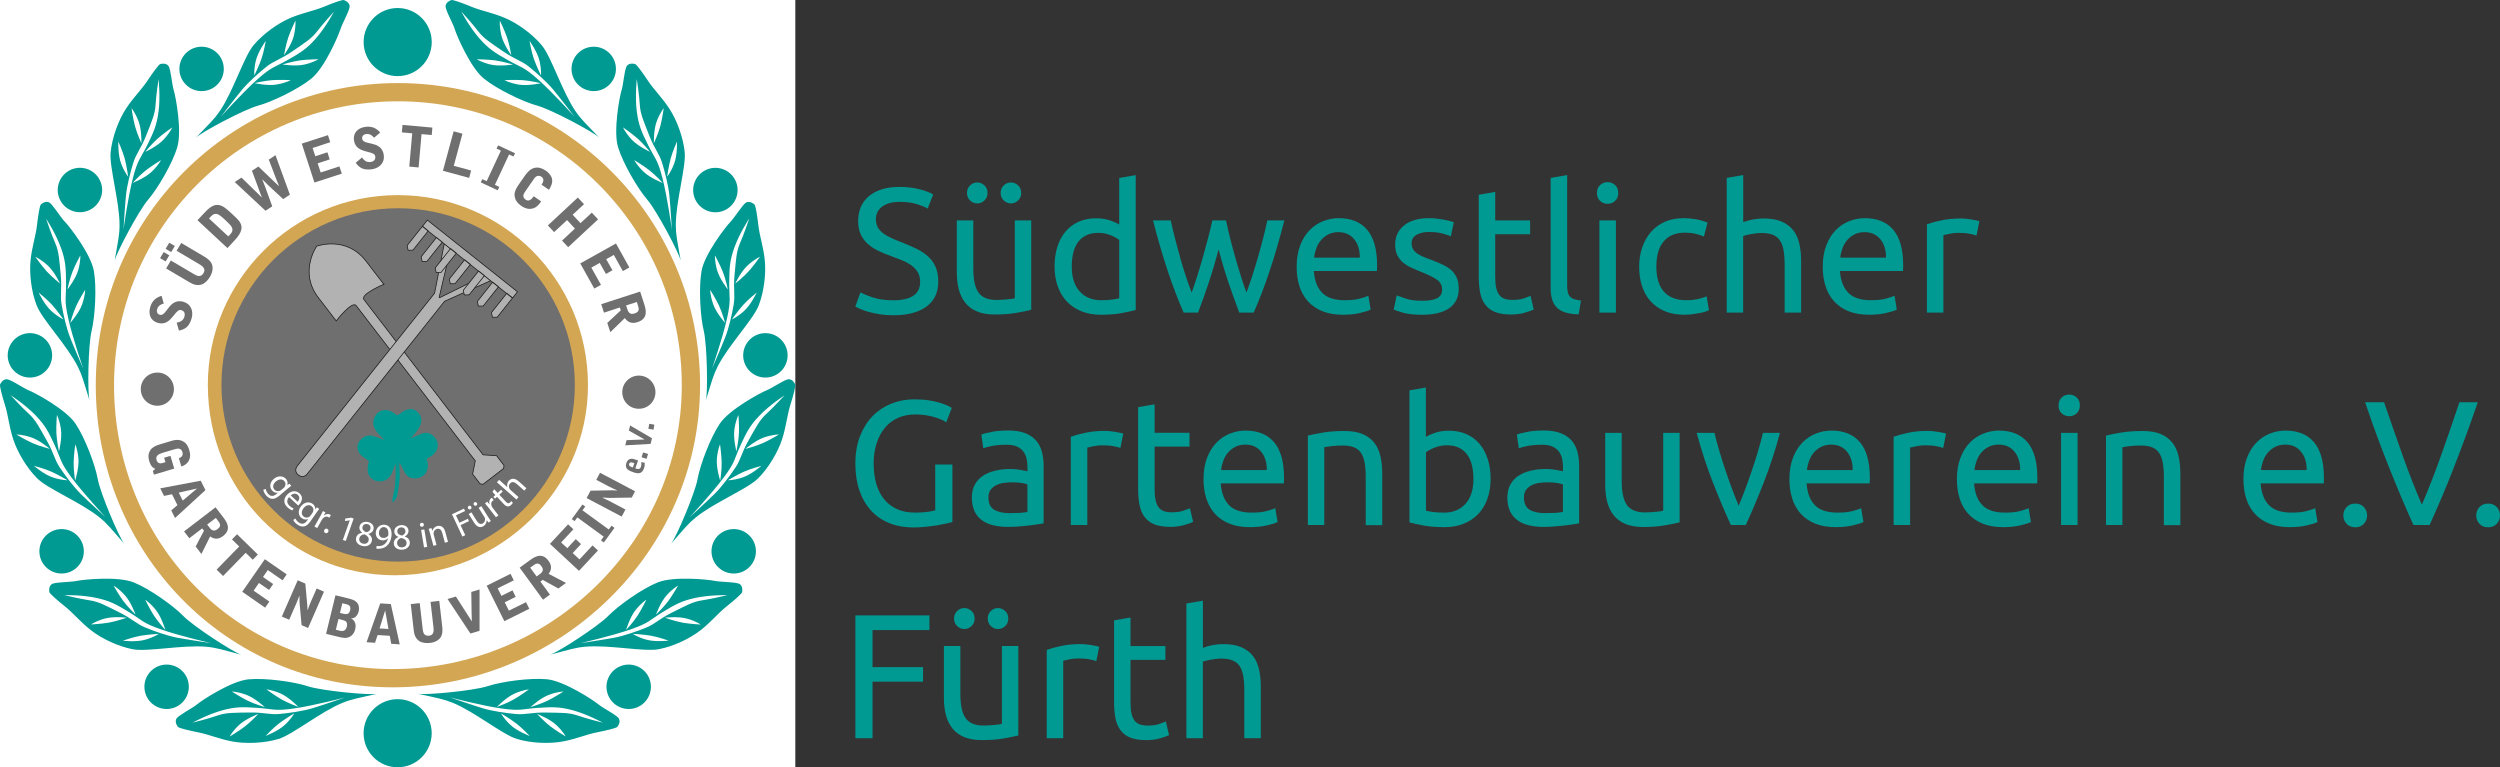 <?xml version="1.0" encoding="UTF-8"?><svg id="Ebene_2" xmlns="http://www.w3.org/2000/svg" xmlns:xlink="http://www.w3.org/1999/xlink" viewBox="0 0 586.59 180.04"><rect x="0" y="0" width="586.59" height="180.04" fill="#333333" stroke="none"/><defs><style>.cls-1{fill:#009a93;}.cls-2{fill:#fff;}.cls-3,.cls-4,.cls-5{fill:none;}.cls-6{fill:#b2b2b2;}.cls-7{fill:#706f6f;}.cls-4,.cls-5{stroke:#1d1d1b;stroke-width:.18px;}.cls-8{clip-path:url(#clippath-1);}.cls-5{stroke-linejoin:round;}.cls-9{fill:#d3a653;}.cls-10{clip-path:url(#clippath);}</style><clipPath id="clippath"><rect class="cls-3" width="586.59" height="180.04"/></clipPath><clipPath id="clippath-1"><rect class="cls-3" width="186.61" height="180.04"/></clipPath></defs><g id="Ebene_1-2"><g class="cls-10"><path class="cls-1" d="M455.53,51.7c-1.36.29-2.49.6-3.41.93v20.71h3.87v-18.17c.22-.06.69-.16,1.39-.31.71-.15,1.42-.23,2.14-.23,1.11,0,2.02.08,2.72.23.71.15,1.21.29,1.52.4l.67-3.37c-.17-.06-.42-.12-.77-.19-.35-.07-.73-.14-1.14-.21-.42-.07-.84-.12-1.27-.17-.43-.04-.81-.06-1.14-.06-1.69,0-3.22.15-4.57.44M431.79,60.45c.08-.75.26-1.48.52-2.2.26-.72.63-1.36,1.1-1.91.47-.55,1.05-1,1.73-1.35.68-.35,1.46-.52,2.35-.52,1.58,0,2.82.56,3.72,1.68s1.34,2.56,1.31,4.3h-10.73ZM428.32,67.09c.43,1.37,1.09,2.56,1.98,3.56.89,1,2.02,1.78,3.39,2.35,1.37.57,3,.85,4.89.85,1.5,0,2.83-.14,4.01-.42,1.18-.28,2-.54,2.47-.79l-.54-3.24c-.47.22-1.17.45-2.1.69-.93.24-2.07.35-3.43.35-2.41,0-4.19-.58-5.32-1.75-1.14-1.16-1.79-2.87-1.96-5.11h14.8c.03-.22.04-.46.04-.73v-.64c0-3.71-.78-6.48-2.33-8.3-1.55-1.82-3.78-2.72-6.69-2.72-1.25,0-2.47.24-3.66.71-1.19.47-2.25,1.18-3.16,2.12-.91.94-1.65,2.13-2.2,3.56-.55,1.43-.83,3.1-.83,5.01,0,1.64.21,3.14.64,4.51M409.01,73.34v-17.96c.14-.06.37-.12.69-.21.32-.08.68-.16,1.08-.23.4-.07.82-.13,1.27-.19.44-.06.87-.08,1.29-.08,1.02,0,1.89.13,2.58.39.69.26,1.25.69,1.66,1.27.42.58.71,1.35.89,2.29.18.94.27,2.08.27,3.41v11.31h3.87v-12.14c0-1.47-.14-2.81-.42-4.03-.28-1.22-.76-2.27-1.43-3.14-.68-.87-1.59-1.55-2.72-2.04-1.14-.49-2.56-.73-4.28-.73-.8,0-1.61.08-2.43.23-.82.15-1.59.37-2.31.64v-11.06l-3.87.67v31.6h3.87ZM396.93,73.74c.6-.07,1.16-.15,1.68-.25.53-.1,1-.21,1.41-.33.42-.12.73-.26.96-.39l-.54-3.24c-.47.22-1.12.43-1.95.62-.83.19-1.76.29-2.79.29-1.27,0-2.36-.19-3.24-.56-.89-.37-1.61-.91-2.18-1.6s-.98-1.53-1.25-2.5c-.26-.97-.39-2.04-.39-3.2,0-2.61.57-4.59,1.73-5.95,1.15-1.36,2.81-2.04,4.97-2.04.86,0,1.67.08,2.43.25.76.17,1.43.39,2.02.67l.87-3.28c-.89-.36-1.82-.62-2.79-.79-.97-.17-1.94-.25-2.91-.25-1.58,0-3.02.29-4.3.85s-2.38,1.36-3.26,2.37c-.89,1.01-1.57,2.21-2.06,3.6-.49,1.39-.73,2.91-.73,4.57s.22,3.18.67,4.55c.44,1.37,1.12,2.56,2.02,3.56.9,1,2.01,1.77,3.33,2.33,1.32.55,2.85.83,4.59.83.55,0,1.13-.04,1.73-.1M378.97,47.13c.48-.46.73-1.07.73-1.85s-.24-1.39-.73-1.85c-.49-.46-1.08-.69-1.77-.69s-1.28.23-1.77.69c-.49.46-.73,1.07-.73,1.85s.24,1.39.73,1.85c.48.46,1.07.69,1.77.69s1.28-.23,1.77-.69M379.15,51.72h-3.87v21.62h3.87v-21.62ZM370.96,70.52c-.61-.08-1.12-.19-1.54-.31-.42-.12-.75-.31-1-.56-.25-.25-.43-.58-.54-1-.11-.42-.17-.94-.17-1.58v-25.99l-3.87.67v25.94c0,2.05.5,3.56,1.5,4.53,1,.97,2.69,1.48,5.07,1.54l.54-3.24ZM350.84,45.03l-3.87.67v19.29c0,1.44.12,2.71.35,3.8.23,1.1.64,2.02,1.23,2.76.58.75,1.35,1.31,2.31,1.68.96.38,2.17.56,3.64.56,1.25,0,2.36-.15,3.33-.44.97-.29,1.65-.53,2.04-.73l-.75-3.2c-.28.11-.77.3-1.48.56-.71.26-1.64.39-2.81.39-.66,0-1.25-.08-1.75-.25-.5-.17-.91-.45-1.25-.85-.33-.4-.58-.96-.75-1.66-.17-.71-.25-1.6-.25-2.68v-9.98h8.19v-3.24h-8.19v-6.7ZM329.84,70.06c-.97-.33-1.68-.58-2.12-.75l-.71,3.33c.39.17,1.12.41,2.2.73,1.08.32,2.58.48,4.49.48,2.74,0,4.86-.51,6.34-1.54,1.48-1.03,2.23-2.54,2.23-4.53,0-1.03-.15-1.89-.46-2.6s-.74-1.31-1.31-1.81c-.57-.5-1.26-.93-2.06-1.31-.8-.37-1.72-.75-2.74-1.14-.78-.28-1.44-.54-2-.79-.55-.25-1.02-.52-1.39-.81-.37-.29-.65-.62-.83-.98-.18-.36-.27-.78-.27-1.25,0-.91.4-1.59,1.21-2.02.8-.43,1.75-.64,2.83-.64,1.25,0,2.31.12,3.2.35.89.24,1.54.46,1.96.69l.71-3.33c-.22-.08-.53-.18-.94-.29-.4-.11-.87-.21-1.39-.31-.53-.1-1.1-.18-1.7-.25-.61-.07-1.22-.1-1.83-.1-2.44,0-4.37.56-5.78,1.68-1.41,1.12-2.12,2.64-2.12,4.55,0,.97.17,1.79.5,2.45.33.67.77,1.23,1.33,1.71.55.47,1.21.88,1.98,1.23.76.35,1.56.69,2.39,1.02,1.72.69,2.95,1.32,3.7,1.87.75.55,1.12,1.3,1.12,2.25s-.38,1.58-1.14,2c-.76.42-1.93.62-3.51.62s-2.9-.17-3.87-.5M308.34,60.45c.08-.75.26-1.48.52-2.2.26-.72.63-1.36,1.1-1.91.47-.55,1.05-1,1.72-1.35.68-.35,1.46-.52,2.35-.52,1.58,0,2.82.56,3.72,1.68.9,1.12,1.34,2.56,1.31,4.3h-10.73ZM304.87,67.09c.43,1.37,1.09,2.56,1.98,3.56.89,1,2.02,1.78,3.39,2.35,1.37.57,3,.85,4.89.85,1.5,0,2.83-.14,4.01-.42,1.18-.28,2-.54,2.47-.79l-.54-3.24c-.47.22-1.17.45-2.1.69-.93.24-2.07.35-3.43.35-2.41,0-4.19-.58-5.32-1.75-1.14-1.16-1.79-2.87-1.95-5.11h14.8c.03-.22.04-.46.04-.73v-.64c0-3.71-.78-6.48-2.33-8.3-1.55-1.82-3.78-2.72-6.69-2.72-1.25,0-2.47.24-3.66.71-1.19.47-2.25,1.18-3.16,2.12-.92.94-1.65,2.13-2.2,3.56-.55,1.43-.83,3.1-.83,5.01,0,1.64.21,3.14.64,4.51M294.16,73.34c1.28-2.85,2.52-6.11,3.74-9.77,1.22-3.66,2.37-7.61,3.45-11.85h-3.99c-.28,1.3-.61,2.72-1,4.24-.39,1.52-.8,3.05-1.25,4.57-.44,1.52-.89,2.99-1.35,4.41-.46,1.41-.89,2.65-1.31,3.7-.47-1.3-.94-2.68-1.39-4.14-.46-1.46-.89-2.93-1.31-4.41-.42-1.48-.8-2.94-1.16-4.37-.36-1.43-.67-2.76-.92-4.01h-3.2c-.28,1.25-.6,2.58-.98,4.01-.37,1.43-.77,2.88-1.18,4.37-.42,1.48-.85,2.95-1.31,4.41-.46,1.46-.92,2.83-1.39,4.14-.42-1.05-.86-2.29-1.33-3.7-.47-1.41-.92-2.88-1.35-4.41-.43-1.53-.84-3.05-1.23-4.57-.39-1.52-.72-2.94-1-4.24h-4.16c1.08,4.24,2.23,8.19,3.45,11.85,1.22,3.66,2.47,6.92,3.74,9.77h3.37c.78-2,1.59-4.28,2.45-6.84.86-2.56,1.65-5.23,2.37-8,.72,2.77,1.52,5.44,2.39,8,.87,2.57,1.7,4.84,2.47,6.84h3.37ZM262.61,52.68c-.47-.31-1.18-.62-2.14-.96-.96-.33-2.06-.5-3.3-.5-1.55,0-2.93.28-4.14.83-1.21.56-2.22,1.33-3.06,2.33-.83,1-1.46,2.19-1.89,3.58-.43,1.39-.64,2.91-.64,4.57,0,1.75.26,3.32.77,4.72.51,1.4,1.24,2.59,2.18,3.56.94.97,2.08,1.72,3.41,2.25,1.33.53,2.83.79,4.49.79,1.8,0,3.4-.12,4.78-.37,1.39-.25,2.52-.5,3.41-.75v-31.64l-3.87.67v10.93ZM262.61,69.98c-.39.11-.94.22-1.64.31-.71.1-1.59.15-2.64.15-2.08,0-3.74-.69-4.99-2.06-1.25-1.37-1.87-3.32-1.87-5.84,0-1.11.11-2.15.33-3.12.22-.97.58-1.81,1.08-2.52.5-.71,1.14-1.26,1.93-1.66.79-.4,1.74-.6,2.85-.6s2.02.18,2.91.54c.89.36,1.57.74,2.04,1.12v13.68ZM238.88,47.04c.48-.46.73-1.05.73-1.77s-.24-1.31-.73-1.77c-.49-.46-1.05-.69-1.68-.69s-1.2.23-1.68.69c-.49.46-.73,1.05-.73,1.77s.24,1.31.73,1.77c.48.46,1.05.69,1.68.69s1.2-.23,1.68-.69M230.98,47.04c.48-.46.73-1.05.73-1.77s-.24-1.31-.73-1.77c-.49-.46-1.05-.69-1.68-.69s-1.2.23-1.68.69c-.49.46-.73,1.05-.73,1.77s.24,1.31.73,1.77c.48.46,1.05.69,1.68.69s1.2-.23,1.68-.69M241.98,51.72h-3.87v18.25c-.14.06-.37.1-.69.15-.32.04-.67.08-1.06.12-.39.04-.8.08-1.25.1-.44.03-.87.04-1.29.04-1.97,0-3.37-.57-4.2-1.7-.83-1.14-1.25-3.02-1.25-5.66v-11.31h-3.87v12.14c0,1.47.15,2.81.46,4.01.3,1.21.8,2.25,1.5,3.14.69.89,1.61,1.57,2.74,2.06,1.14.49,2.54.73,4.2.73,1.91,0,3.6-.12,5.05-.38,1.46-.25,2.63-.48,3.51-.71v-21ZM204.81,69.81c-1.3-.44-2.27-.84-2.91-1.21l-1.21,3.33c.3.17.73.37,1.27.6.54.24,1.18.46,1.93.67.75.21,1.6.39,2.56.54.96.15,2,.23,3.14.23,3.35,0,5.95-.68,7.8-2.04,1.84-1.36,2.76-3.3,2.76-5.82,0-1.36-.21-2.51-.62-3.47-.42-.96-1.01-1.78-1.77-2.47-.76-.69-1.66-1.29-2.7-1.79-1.04-.5-2.18-1-3.43-1.5-.89-.33-1.7-.67-2.43-1-.74-.33-1.38-.7-1.93-1.1-.55-.4-.98-.87-1.29-1.39-.3-.53-.46-1.18-.46-1.95,0-.69.15-1.3.44-1.81.29-.51.69-.94,1.18-1.27.5-.33,1.08-.58,1.75-.75.66-.17,1.39-.25,2.16-.25,1.52,0,2.86.17,4.01.52,1.15.35,2.02.7,2.6,1.06l1.29-3.29c-.66-.44-1.71-.85-3.14-1.23-1.43-.37-3.01-.56-4.76-.56-3.02,0-5.39.71-7.11,2.12-1.72,1.41-2.58,3.38-2.58,5.9,0,1.22.2,2.26.6,3.12.4.86.95,1.6,1.64,2.22.69.62,1.51,1.16,2.45,1.62.94.46,1.94.87,2.99,1.23.91.33,1.78.67,2.6,1,.82.33,1.54.73,2.18,1.18.64.46,1.14,1,1.52,1.62.37.62.56,1.38.56,2.27,0,2.88-2.11,4.32-6.32,4.32-1.89,0-3.48-.22-4.78-.67"/><path class="cls-1" d="M585.84,118.99c-.5-.56-1.18-.83-2.04-.83s-1.54.28-2.04.83c-.5.55-.75,1.2-.75,1.95s.25,1.4.75,1.95c.5.55,1.18.83,2.04.83s1.54-.28,2.04-.83c.5-.55.75-1.21.75-1.95s-.25-1.4-.75-1.95M577.07,94.38c-1.47,4.38-2.92,8.6-4.37,12.66-1.44,4.06-2.92,7.85-4.45,11.37-1.53-3.55-3.01-7.35-4.45-11.39-1.44-4.05-2.91-8.26-4.41-12.64h-4.45c1.03,3.05,2.02,5.87,2.99,8.46.97,2.59,1.92,5.05,2.85,7.38.93,2.33,1.84,4.55,2.74,6.67.9,2.12,1.82,4.22,2.77,6.3h3.78c.94-2.08,1.86-4.18,2.77-6.3.9-2.12,1.81-4.34,2.72-6.67.91-2.33,1.85-4.79,2.81-7.38.96-2.59,1.96-5.41,3.01-8.46h-4.32ZM554.66,118.99c-.5-.56-1.18-.83-2.04-.83s-1.54.28-2.04.83c-.5.55-.75,1.2-.75,1.95s.25,1.4.75,1.95c.5.55,1.18.83,2.04.83s1.54-.28,2.04-.83c.5-.55.75-1.21.75-1.95s-.25-1.4-.75-1.95M530.5,110.3c.08-.75.26-1.48.52-2.2.26-.72.63-1.36,1.1-1.91.47-.55,1.05-1,1.73-1.35.68-.35,1.46-.52,2.35-.52,1.58,0,2.82.56,3.72,1.68.9,1.12,1.34,2.56,1.31,4.3h-10.73ZM527.03,116.93c.43,1.37,1.09,2.56,1.98,3.56.89,1,2.02,1.78,3.39,2.35,1.37.57,3,.85,4.89.85,1.5,0,2.83-.14,4.01-.42,1.18-.28,2-.54,2.47-.79l-.54-3.24c-.47.22-1.17.45-2.1.69-.93.24-2.07.35-3.43.35-2.41,0-4.18-.58-5.32-1.75-1.14-1.16-1.79-2.87-1.95-5.11h14.8c.03-.22.04-.46.04-.73v-.64c0-3.71-.78-6.48-2.33-8.3-1.55-1.82-3.78-2.72-6.7-2.72-1.25,0-2.47.24-3.66.71-1.19.47-2.24,1.18-3.16,2.12-.91.94-1.65,2.13-2.2,3.56-.55,1.43-.83,3.1-.83,5.01,0,1.64.21,3.14.64,4.51M494.12,123.19h3.87v-18.25c.14-.03.37-.07.69-.12.32-.06.68-.1,1.08-.15.4-.04.82-.08,1.27-.1.44-.03.87-.04,1.29-.04,1.02,0,1.88.13,2.58.4.69.26,1.25.69,1.66,1.27.42.58.71,1.35.89,2.29.18.94.27,2.08.27,3.41v11.31h3.87v-12.14c0-1.47-.14-2.81-.42-4.03s-.76-2.27-1.43-3.14c-.68-.87-1.59-1.55-2.72-2.04-1.14-.49-2.56-.73-4.28-.73-1.91,0-3.6.12-5.07.37-1.47.25-2.65.49-3.53.71v21ZM487.28,96.97c.48-.46.73-1.07.73-1.85s-.24-1.39-.73-1.85c-.49-.46-1.08-.69-1.77-.69s-1.28.23-1.77.69c-.49.46-.73,1.08-.73,1.85s.24,1.39.73,1.85c.48.46,1.07.69,1.77.69s1.28-.23,1.77-.69M487.47,101.57h-3.87v21.62h3.87v-21.62ZM463.27,110.3c.08-.75.26-1.48.52-2.2.26-.72.63-1.36,1.1-1.91.47-.55,1.05-1,1.73-1.35.68-.35,1.46-.52,2.35-.52,1.58,0,2.82.56,3.72,1.68.9,1.12,1.34,2.56,1.31,4.3h-10.73ZM459.79,116.93c.43,1.37,1.09,2.56,1.98,3.56.89,1,2.02,1.78,3.39,2.35,1.37.57,3,.85,4.89.85,1.5,0,2.83-.14,4.01-.42,1.18-.28,2-.54,2.47-.79l-.54-3.24c-.47.22-1.17.45-2.1.69-.93.24-2.07.35-3.43.35-2.41,0-4.19-.58-5.32-1.75-1.14-1.16-1.79-2.87-1.95-5.11h14.8c.03-.22.04-.46.04-.73v-.64c0-3.71-.78-6.48-2.33-8.3-1.55-1.82-3.78-2.72-6.69-2.72-1.25,0-2.47.24-3.66.71-1.19.47-2.24,1.18-3.16,2.12-.92.94-1.65,2.13-2.2,3.56-.55,1.43-.83,3.1-.83,5.01,0,1.64.21,3.14.64,4.51M447.72,101.55c-1.36.29-2.49.6-3.41.93v20.71h3.87v-18.17c.22-.06.69-.16,1.39-.31.71-.15,1.42-.23,2.14-.23,1.11,0,2.02.08,2.72.23.71.15,1.21.28,1.52.39l.67-3.37c-.17-.06-.42-.12-.77-.19-.35-.07-.73-.14-1.14-.21-.42-.07-.84-.12-1.27-.17-.43-.04-.81-.06-1.14-.06-1.69,0-3.22.15-4.57.44M423.97,110.3c.08-.75.26-1.48.52-2.2.26-.72.63-1.36,1.1-1.91.47-.55,1.05-1,1.73-1.35.68-.35,1.46-.52,2.35-.52,1.58,0,2.82.56,3.72,1.68.9,1.12,1.34,2.56,1.31,4.3h-10.73ZM420.5,116.93c.43,1.37,1.09,2.56,1.97,3.56.89,1,2.02,1.78,3.39,2.35,1.37.57,3,.85,4.89.85,1.5,0,2.83-.14,4.01-.42,1.18-.28,2-.54,2.47-.79l-.54-3.24c-.47.22-1.17.45-2.1.69-.93.24-2.07.35-3.43.35-2.41,0-4.19-.58-5.32-1.75-1.14-1.16-1.79-2.87-1.95-5.11h14.8c.03-.22.04-.46.04-.73v-.64c0-3.71-.78-6.48-2.33-8.3-1.55-1.82-3.78-2.72-6.69-2.72-1.25,0-2.47.24-3.66.71-1.19.47-2.24,1.18-3.16,2.12-.92.94-1.65,2.13-2.2,3.56-.55,1.43-.83,3.1-.83,5.01,0,1.64.21,3.14.65,4.51M413.66,101.57c-.33,1.36-.73,2.81-1.18,4.35-.46,1.54-.94,3.06-1.46,4.57-.51,1.51-1.03,2.97-1.56,4.39-.53,1.41-1.03,2.68-1.5,3.78-.47-1.11-.97-2.37-1.5-3.78-.53-1.41-1.05-2.88-1.56-4.39-.51-1.51-1-3.04-1.45-4.57-.46-1.54-.85-2.99-1.18-4.35h-4.16c1.08,4.05,2.35,7.93,3.8,11.64,1.46,3.71,2.86,7.04,4.22,9.98h3.49c1.36-2.94,2.77-6.26,4.22-9.98,1.45-3.71,2.72-7.6,3.8-11.64h-3.99ZM394.12,101.57h-3.87v18.25c-.14.06-.37.1-.69.15-.32.04-.67.08-1.06.12-.39.04-.8.08-1.25.1-.44.03-.87.04-1.29.04-1.97,0-3.37-.57-4.2-1.7-.83-1.14-1.25-3.02-1.25-5.65v-11.31h-3.87v12.14c0,1.47.15,2.81.46,4.01.3,1.21.8,2.25,1.5,3.14.69.89,1.61,1.57,2.74,2.06,1.14.48,2.54.73,4.2.73,1.91,0,3.6-.12,5.05-.38,1.46-.25,2.63-.48,3.51-.71v-21ZM358.4,101.34c-1.16.21-2,.42-2.49.64l.46,3.2c.47-.19,1.18-.38,2.14-.56.96-.18,2.07-.27,3.35-.27,1,0,1.81.15,2.43.44.62.29,1.12.68,1.48,1.16.36.49.61,1.04.75,1.66.14.62.21,1.26.21,1.89v1.08c-.11-.03-.3-.07-.58-.12-.28-.06-.6-.12-.98-.19-.38-.07-.77-.12-1.18-.17-.42-.04-.82-.06-1.21-.06-1.22,0-2.39.12-3.49.37-1.11.25-2.08.64-2.91,1.16-.83.53-1.49,1.22-1.97,2.08-.49.86-.73,1.89-.73,3.08s.21,2.32.62,3.2c.42.89,1,1.6,1.75,2.14.75.54,1.64.94,2.66,1.18,1.02.25,2.15.38,3.37.38.86,0,1.72-.04,2.6-.1.87-.07,1.68-.15,2.43-.23.75-.08,1.42-.17,2.02-.27.6-.1,1.06-.17,1.39-.23v-13.51c0-1.22-.14-2.33-.42-3.35-.28-1.01-.74-1.88-1.39-2.62-.65-.73-1.51-1.3-2.58-1.71-1.07-.4-2.38-.6-3.93-.6-1.36,0-2.62.1-3.78.31M358.9,119.59c-.89-.54-1.33-1.5-1.33-2.89,0-.75.18-1.35.54-1.81.36-.46.81-.82,1.35-1.08.54-.26,1.14-.44,1.79-.52.65-.08,1.27-.12,1.85-.12.89,0,1.64.05,2.27.15.62.1,1.07.22,1.35.35v6.44c-.47.11-1.06.19-1.77.23-.71.04-1.52.06-2.43.06-1.53,0-2.73-.27-3.62-.81M334.58,106.14c.47-.39,1.15-.76,2.04-1.12s1.86-.54,2.91-.54c1.11,0,2.06.2,2.85.6.79.4,1.43.96,1.93,1.66.5.71.86,1.55,1.08,2.52.22.97.33,2.01.33,3.12,0,2.52-.62,4.47-1.87,5.84-1.25,1.37-2.91,2.06-4.99,2.06-1.05,0-1.93-.05-2.64-.15s-1.25-.2-1.64-.31v-13.68ZM334.58,90.92l-3.87.67v30.98c.89.25,2.02.5,3.41.75,1.38.25,2.98.37,4.78.37,1.66,0,3.16-.26,4.49-.79,1.33-.53,2.47-1.28,3.41-2.25.94-.97,1.67-2.15,2.18-3.56.51-1.4.77-2.97.77-4.72s-.21-3.19-.65-4.57c-.43-1.39-1.06-2.58-1.89-3.58-.83-1-1.85-1.77-3.06-2.33-1.21-.55-2.58-.83-4.14-.83-1.25,0-2.35.17-3.31.5-.96.33-1.67.65-2.14.96v-11.6ZM306.85,123.19h3.87v-18.25c.14-.03.37-.07.69-.12.32-.06.68-.1,1.08-.15.4-.04.82-.08,1.27-.1.44-.03.87-.04,1.29-.04,1.02,0,1.88.13,2.58.4.69.26,1.25.69,1.66,1.27.42.58.71,1.35.89,2.29.18.94.27,2.08.27,3.41v11.31h3.87v-12.14c0-1.47-.14-2.81-.42-4.03s-.76-2.27-1.43-3.14c-.68-.87-1.59-1.55-2.72-2.04-1.14-.49-2.56-.73-4.28-.73-1.91,0-3.6.12-5.07.37-1.47.25-2.65.49-3.53.71v21ZM286.51,110.3c.08-.75.26-1.48.52-2.2.26-.72.63-1.36,1.1-1.91.47-.55,1.05-1,1.73-1.35.68-.35,1.46-.52,2.35-.52,1.58,0,2.82.56,3.72,1.68.9,1.12,1.34,2.56,1.31,4.3h-10.73ZM283.04,116.93c.43,1.37,1.09,2.56,1.97,3.56.89,1,2.02,1.78,3.39,2.35,1.37.57,3,.85,4.89.85,1.5,0,2.83-.14,4.01-.42,1.18-.28,2-.54,2.47-.79l-.54-3.24c-.47.22-1.17.45-2.1.69-.93.24-2.07.35-3.43.35-2.41,0-4.19-.58-5.32-1.75-1.14-1.16-1.79-2.87-1.95-5.11h14.8c.03-.22.04-.46.04-.73v-.64c0-3.71-.78-6.48-2.33-8.3-1.55-1.82-3.78-2.72-6.7-2.72-1.25,0-2.47.24-3.66.71-1.19.47-2.24,1.18-3.16,2.12-.92.94-1.65,2.13-2.2,3.56-.55,1.43-.83,3.1-.83,5.01,0,1.64.21,3.14.64,4.51M270.92,94.87l-3.87.66v19.29c0,1.44.12,2.71.35,3.8.24,1.09.64,2.02,1.23,2.76.58.75,1.35,1.31,2.31,1.68.96.37,2.17.56,3.64.56,1.25,0,2.36-.15,3.33-.44.97-.29,1.65-.53,2.04-.73l-.75-3.2c-.28.11-.77.3-1.48.56-.71.26-1.64.4-2.81.4-.67,0-1.25-.08-1.75-.25-.5-.17-.92-.45-1.25-.85-.33-.4-.58-.96-.75-1.66-.17-.71-.25-1.6-.25-2.68v-9.98h8.19v-3.24h-8.19v-6.69ZM254.66,101.55c-1.36.29-2.49.6-3.41.93v20.71h3.87v-18.17c.22-.06.69-.16,1.39-.31.71-.15,1.42-.23,2.14-.23,1.11,0,2.02.08,2.72.23.71.15,1.21.28,1.52.39l.67-3.37c-.17-.06-.42-.12-.77-.19-.35-.07-.73-.14-1.14-.21-.42-.07-.84-.12-1.27-.17-.43-.04-.81-.06-1.14-.06-1.69,0-3.21.15-4.57.44M232.75,101.34c-1.16.21-1.99.42-2.49.64l.46,3.2c.47-.19,1.18-.38,2.14-.56.96-.18,2.07-.27,3.35-.27,1,0,1.81.15,2.43.44.62.29,1.12.68,1.48,1.16.36.49.61,1.04.75,1.66.14.62.21,1.26.21,1.89v1.08c-.11-.03-.3-.07-.58-.12-.28-.06-.6-.12-.98-.19-.37-.07-.77-.12-1.18-.17-.42-.04-.82-.06-1.21-.06-1.22,0-2.38.12-3.49.37-1.11.25-2.08.64-2.91,1.16-.83.53-1.49,1.22-1.97,2.08-.49.86-.73,1.89-.73,3.08s.21,2.32.62,3.2c.42.89,1,1.6,1.75,2.14.75.54,1.64.94,2.66,1.18,1.02.25,2.15.38,3.37.38.86,0,1.72-.04,2.6-.1.87-.07,1.68-.15,2.43-.23.75-.08,1.42-.17,2.02-.27s1.06-.17,1.39-.23v-13.51c0-1.22-.14-2.33-.42-3.35-.28-1.01-.74-1.88-1.39-2.62-.65-.73-1.51-1.3-2.58-1.71-1.07-.4-2.38-.6-3.93-.6-1.36,0-2.62.1-3.78.31M233.25,119.59c-.89-.54-1.33-1.5-1.33-2.89,0-.75.18-1.35.54-1.81s.81-.82,1.35-1.08c.54-.26,1.14-.44,1.79-.52.65-.08,1.27-.12,1.85-.12.89,0,1.64.05,2.27.15.62.1,1.07.22,1.35.35v6.44c-.47.11-1.06.19-1.77.23-.71.04-1.52.06-2.43.06-1.53,0-2.73-.27-3.62-.81M219.45,119.74c-.36.11-.95.23-1.77.35-.82.12-1.81.19-2.97.19-1.64,0-3.06-.28-4.26-.83-1.21-.55-2.22-1.34-3.03-2.35-.82-1.01-1.43-2.22-1.83-3.64-.4-1.41-.6-2.98-.6-4.7s.24-3.38.71-4.8c.47-1.43,1.13-2.64,1.97-3.64.85-1,1.87-1.76,3.08-2.29,1.21-.53,2.54-.79,4.01-.79,1.39,0,2.74.17,4.07.52,1.33.35,2.4.78,3.2,1.31l1.29-3.37c-.17-.11-.48-.28-.94-.5-.46-.22-1.05-.44-1.77-.67-.72-.22-1.59-.42-2.6-.58-1.01-.17-2.17-.25-3.47-.25-1.91,0-3.71.33-5.38,1-1.68.67-3.14,1.64-4.39,2.91-1.25,1.28-2.24,2.85-2.97,4.72-.73,1.87-1.1,4.01-1.1,6.42s.33,4.55.98,6.4c.65,1.86,1.57,3.42,2.76,4.7,1.19,1.28,2.62,2.25,4.28,2.91,1.66.67,3.51,1,5.53,1,1,0,1.98-.05,2.95-.15.97-.1,1.86-.22,2.68-.35.82-.14,1.54-.28,2.16-.42.62-.14,1.1-.26,1.43-.37v-13.47h-4.03v10.73Z"/><path class="cls-1" d="M282.23,173.2v-17.96c.14-.06.37-.12.69-.21.32-.08.68-.16,1.08-.23.4-.07.82-.13,1.27-.19.44-.06.87-.08,1.29-.08,1.02,0,1.88.13,2.58.4.69.26,1.25.69,1.66,1.27.42.58.71,1.34.89,2.29.18.94.27,2.08.27,3.41v11.31h3.87v-12.14c0-1.47-.14-2.81-.42-4.03-.28-1.22-.76-2.27-1.43-3.14-.68-.87-1.59-1.55-2.72-2.04-1.14-.49-2.56-.73-4.28-.73-.8,0-1.61.08-2.43.23-.82.15-1.59.37-2.31.64v-11.06l-3.87.66v31.6h3.87ZM265.27,144.89l-3.87.67v19.29c0,1.44.12,2.71.35,3.8.23,1.1.64,2.02,1.23,2.77.58.75,1.35,1.31,2.31,1.68.96.37,2.17.56,3.64.56,1.25,0,2.36-.14,3.33-.44.97-.29,1.65-.53,2.04-.73l-.75-3.2c-.28.11-.77.3-1.48.56-.71.26-1.64.4-2.81.4-.66,0-1.25-.08-1.75-.25-.5-.17-.91-.45-1.25-.85-.33-.4-.58-.96-.75-1.66-.17-.71-.25-1.6-.25-2.68v-9.98h8.19v-3.24h-8.19v-6.69ZM249.01,151.56c-1.36.29-2.5.6-3.41.93v20.71h3.87v-18.17c.22-.06.69-.16,1.39-.31s1.42-.23,2.14-.23c1.11,0,2.02.08,2.72.23.71.15,1.21.28,1.52.4l.67-3.37c-.17-.06-.42-.12-.77-.19-.35-.07-.73-.14-1.14-.21-.42-.07-.84-.12-1.27-.17-.43-.04-.81-.06-1.14-.06-1.69,0-3.22.15-4.57.44M235.85,146.9c.49-.46.73-1.05.73-1.77s-.24-1.31-.73-1.77c-.49-.46-1.05-.69-1.68-.69s-1.2.23-1.68.69c-.49.46-.73,1.05-.73,1.77s.24,1.31.73,1.77c.49.46,1.05.69,1.68.69s1.2-.23,1.68-.69M227.95,146.9c.49-.46.73-1.05.73-1.77s-.24-1.31-.73-1.77c-.49-.46-1.05-.69-1.68-.69s-1.2.23-1.68.69c-.49.46-.73,1.05-.73,1.77s.24,1.31.73,1.77c.49.46,1.05.69,1.68.69s1.2-.23,1.68-.69M238.95,151.58h-3.87v18.25c-.14.06-.37.1-.69.15-.32.04-.67.08-1.06.12-.39.04-.81.08-1.25.1-.44.03-.87.04-1.29.04-1.97,0-3.37-.57-4.2-1.71-.83-1.14-1.25-3.02-1.25-5.65v-11.31h-3.87v12.14c0,1.47.15,2.81.46,4.01.31,1.21.8,2.25,1.5,3.14.69.89,1.61,1.57,2.74,2.06,1.14.48,2.54.73,4.2.73,1.91,0,3.6-.12,5.05-.37,1.45-.25,2.63-.49,3.51-.71v-21ZM204.73,173.2v-13.26h11.85v-3.41h-11.85v-8.69h13.35v-3.45h-17.38v28.81h4.03Z"/></g><rect class="cls-2" width="186.61" height="180.04"/><g class="cls-8"><path class="cls-1" d="M172.61,134.55c2.87-.25,4.99-2.78,4.74-5.65-.25-2.87-2.78-4.99-5.65-4.74s-4.99,2.78-4.74,5.65c.25,2.87,2.78,4.99,5.65,4.74M151.61,150.08c-2.15-.62-3.12-1.36-3.12-1.36,0,0,2.48.13,4.25.44,1.77.31,4.14,1.15,4.14,1.15,0,0-3.13.39-5.28-.24M160.15,146.09c-1.77-.31-4.14-1.15-4.14-1.15,0,0,3.13-.39,5.28.24,2.15.62,3.12,1.36,3.12,1.36,0,0-2.48-.13-4.25-.44M157.76,143.68c-3.12,1.55-3.95,2.67-6.08,3.55-2.13.88-5.29,1.98-7.58,2.41-2.29.43-7.91,1.27-7.91,1.27,0,0,7.41-1.7,11.81-3.24,4.4-1.55,4.35-2.12,7.44-4.02,3.09-1.9,4.6-2.68,7.62-3.34,3.54-.77,7.62-.67,7.62-.67,0,0-3.76.91-5.94,1.22-2.18.31-3.84,1.27-6.96,2.82M159.09,137.42s-1.23,2.16-2.29,3.61c-1.07,1.45-2.88,3.19-2.88,3.19,0,0,1.05-2.97,2.56-4.62,1.52-1.64,2.61-2.19,2.61-2.19M151.66,140.72s-1.09,2.23-2.07,3.74c-.98,1.51-2.68,3.36-2.68,3.36,0,0,.86-3.03,2.28-4.76,1.41-1.73,2.47-2.34,2.47-2.34M154.56,152.33c3.43-.65,7.34-2.5,9.84-4.47,2.5-1.96,4.07-3.96,6.03-5.53,1.96-1.57,3.65-3.05,3.71-3.41.06-.35.17-1.35-.57-1.87-.74-.52-4.34-.44-5.88-.76-1.54-.33-9.63-1.13-13.34.35-3.71,1.49-9.29,5.46-11.64,7.88-2.35,2.41-11.71,8.49-13.62,9.1,4.54-1.21,5.93-1.68,8.26-1.88,5.54-.49,13.77,1.24,17.2.59M145.52,165.96c2.66,1.1,5.71-.16,6.81-2.82,1.1-2.66-.16-5.71-2.82-6.81s-5.71.16-6.81,2.82c-1.1,2.66.16,5.71,2.82,6.81M105.65,163.65s7.35,1.92,11.97,2.58c4.62.66,4.84.12,8.46-.13,3.62-.26,5.31-.25,8.3.55,3.49.95,7.06,2.92,7.06,2.92,0,0-3.75-.93-5.83-1.66-2.08-.74-3.99-.65-7.48-.72-3.48-.06-4.74.54-7.04.35-2.3-.2-5.61-.69-7.84-1.36-2.23-.67-7.61-2.52-7.61-2.52M117.58,167.4s2.14,1.26,3.57,2.36c1.43,1.09,3.14,2.93,3.14,2.93,0,0-2.95-1.1-4.57-2.64-1.62-1.54-2.14-2.64-2.14-2.64M126,167.51s2.95,1.1,4.57,2.64c1.62,1.54,2.14,2.64,2.14,2.64,0,0-2.14-1.26-3.57-2.36-1.43-1.09-3.14-2.93-3.14-2.93M132.2,162.26s-2.09,1.35-3.7,2.14c-1.62.79-4.03,1.51-4.03,1.51,0,0,2.3-2.15,4.41-2.91,2.1-.76,3.32-.74,3.32-.74M124.09,161.76s-2,1.48-3.56,2.36c-1.56.89-3.93,1.75-3.93,1.75,0,0,2.17-2.29,4.22-3.17,2.05-.88,3.27-.94,3.27-.94M98.11,162.79c4.59,1.02,6.04,1.25,8.2,2.14,5.14,2.13,11.64,7.46,14.99,8.46,3.34,1.01,7.67,1.17,10.79.58,3.13-.59,5.44-1.63,7.9-2.12,2.46-.49,4.65-1.02,4.87-1.31.22-.29.78-1.12.36-1.92-.42-.8-3.65-2.39-4.86-3.39-1.21-1-8.02-5.45-12-5.85-3.97-.39-10.76.56-13.96,1.62-3.2,1.06-14.31,2.13-16.28,1.78M85.31,172.04c0,4.42,3.58,7.99,7.99,7.99s7.99-3.58,7.99-7.99-3.58-7.99-7.99-7.99-7.99,3.58-7.99,7.99M45.17,169.57s3.57-1.98,7.06-2.92c2.98-.81,4.68-.81,8.3-.55,3.62.26,3.84.79,8.46.13,4.62-.66,11.97-2.58,11.97-2.58,0,0-5.38,1.85-7.61,2.52-2.23.67-5.54,1.16-7.83,1.36-2.3.2-3.55-.41-7.04-.35-3.48.06-5.4-.02-7.48.72s-5.83,1.66-5.83,1.66M53.9,172.8s.52-1.1,2.14-2.64c1.62-1.54,4.57-2.64,4.57-2.64,0,0-1.72,1.84-3.14,2.93-1.43,1.09-3.57,2.36-3.57,2.36M62.32,172.68s1.72-1.84,3.14-2.93c1.43-1.09,3.57-2.36,3.57-2.36,0,0-.52,1.1-2.14,2.64-1.62,1.54-4.57,2.64-4.57,2.64M70.01,165.87s-2.36-.86-3.93-1.75c-1.57-.89-3.56-2.36-3.56-2.36,0,0,1.21.05,3.27.94,2.06.89,4.22,3.17,4.22,3.17M62.13,165.91s-2.41-.71-4.03-1.51c-1.61-.79-3.7-2.14-3.7-2.14,0,0,1.21-.02,3.32.74,2.11.76,4.41,2.91,4.41,2.91M41.39,168.63c-.42.8.14,1.64.36,1.92.22.29,2.41.82,4.87,1.31,2.46.49,4.77,1.53,7.9,2.12,3.13.58,7.45.42,10.79-.58,3.34-1.01,9.85-6.34,14.99-8.46,2.16-.9,3.61-1.12,8.2-2.14-1.98.35-13.09-.72-16.28-1.78-3.2-1.06-9.99-2.01-13.96-1.62-3.97.39-10.78,4.84-12,5.85-1.21,1-4.44,2.59-4.86,3.39M34.28,163.14c1.1,2.66,4.15,3.92,6.81,2.82,2.66-1.1,3.92-4.15,2.82-6.81-1.1-2.66-4.15-3.92-6.81-2.82s-3.92,4.15-2.82,6.81M15.08,139.64s4.08-.11,7.61.67c3.02.66,4.53,1.44,7.62,3.34,3.09,1.9,3.04,2.48,7.44,4.02,4.4,1.55,11.81,3.24,11.81,3.24,0,0-5.62-.84-7.91-1.27-2.29-.43-5.45-1.52-7.58-2.41-2.13-.88-2.96-2-6.08-3.55-3.12-1.55-4.78-2.51-6.96-2.82-2.18-.31-5.94-1.22-5.94-1.22M21.34,146.53s.97-.73,3.12-1.36c2.15-.62,5.28-.24,5.28-.24,0,0-2.37.84-4.14,1.15-1.77.31-4.25.44-4.25.44M28.85,150.32s2.37-.84,4.14-1.15c1.77-.31,4.25-.44,4.25-.44,0,0-.97.73-3.12,1.36s-5.28.24-5.28.24M38.82,147.83s-1.7-1.85-2.68-3.36c-.98-1.51-2.07-3.74-2.07-3.74,0,0,1.05.61,2.46,2.34,1.41,1.73,2.28,4.76,2.28,4.76M31.82,144.22s-1.81-1.75-2.88-3.19c-1.07-1.45-2.29-3.61-2.29-3.61,0,0,1.09.54,2.6,2.19,1.52,1.64,2.56,4.62,2.56,4.62M11.59,138.93c.06.35,1.76,1.84,3.71,3.41,1.96,1.57,3.52,3.56,6.03,5.53,2.5,1.96,6.41,3.82,9.84,4.47,3.43.65,11.66-1.07,17.2-.59,2.33.2,3.72.67,8.26,1.88-1.91-.6-11.27-6.68-13.62-9.1-2.35-2.42-7.93-6.39-11.64-7.88-3.71-1.49-11.8-.68-13.34-.35-1.54.33-5.14.25-5.88.76-.74.52-.63,1.51-.57,1.87M9.26,128.9c-.25,2.87,1.87,5.4,4.74,5.65,2.87.25,5.4-1.87,5.65-4.74.25-2.87-1.87-5.4-4.74-5.65-2.87-.25-5.4,1.87-5.65,4.74M2.51,92.75s3.44,2.19,5.94,4.81c2.13,2.24,2.94,3.73,4.44,7.03,1.5,3.3,1.14,3.75,3.92,7.49,2.78,3.74,7.98,9.29,7.98,9.29,0,0-4.19-3.84-5.85-5.48-1.65-1.64-3.66-4.31-4.94-6.24-1.27-1.93-1.34-3.32-3.06-6.35-1.72-3.03-2.56-4.76-4.2-6.23-1.64-1.47-4.24-4.33-4.24-4.33M3.85,101.96s1.21-.06,3.34.62c2.13.68,4.51,2.75,4.51,2.75,0,0-2.43-.63-4.08-1.36-1.64-.73-3.77-2.01-3.77-2.01M7.96,109.3s2.43.63,4.08,1.36c1.64.73,3.77,2.01,3.77,2.01,0,0-1.21.06-3.34-.62-2.13-.68-4.51-2.75-4.51-2.75M17.62,112.81s-.37-2.49-.34-4.29c.03-1.8.38-4.26.38-4.26,0,0,.53,1.09.74,3.32.2,2.23-.78,5.22-.78,5.22M13.83,105.9s-.52-2.46-.6-4.26c-.08-1.8.12-4.27.12-4.27,0,0,.6,1.06.94,3.27.34,2.21-.45,5.26-.45,5.26M6.84,91.63c-1.46-.59-4.4-2.67-5.3-2.65s-1.37.9-1.52,1.23c-.15.33.43,2.51,1.17,4.9.75,2.39.93,4.93,1.91,7.95.98,3.03,3.18,6.75,5.66,9.21,2.48,2.46,10.27,5.63,14.59,9.13,1.82,1.47,2.71,2.64,5.8,6.18-1.25-1.57-5.61-11.85-6.21-15.16s-3-9.73-5.24-13.04-9.4-7.17-10.86-7.75M10.3,79.33c-2.24-1.81-5.52-1.47-7.33.77-1.81,2.24-1.47,5.52.77,7.33,2.24,1.81,5.52,1.47,7.33-.77,1.81-2.24,1.47-5.52-.77-7.33M14.3,58.12c1.04,2.91,1.18,4.6,1.2,8.23.03,3.63-.49,3.89.53,8.44,1.02,4.55,3.51,11.73,3.51,11.73,0,0-2.27-5.21-3.11-7.38-.85-2.17-1.6-5.43-1.98-7.7-.38-2.28.13-3.58-.21-7.04-.34-3.47-.4-5.38-1.3-7.4-.9-2.01-2.12-5.68-2.12-5.68,0,0,2.25,3.4,3.47,6.81M11.1,62.19c1.67,1.49,3,4.35,3,4.35,0,0-1.97-1.57-3.17-2.9-1.2-1.34-2.63-3.37-2.63-3.37,0,0,1.14.44,2.8,1.93M9.07,68.65s1.97,1.57,3.17,2.9c1.2,1.34,2.63,3.37,2.63,3.37,0,0-1.13-.44-2.8-1.93-1.67-1.49-3-4.35-3-4.35M19.3,71.33c-.72,2.12-2.83,4.46-2.83,4.46,0,0,.67-2.42,1.43-4.05.76-1.63,2.08-3.74,2.08-3.74,0,0,.04,1.21-.68,3.33M18.37,63.31c-.59,2.16-2.56,4.62-2.56,4.62,0,0,.52-2.46,1.18-4.13.66-1.67,1.85-3.86,1.85-3.86,0,0,.12,1.21-.47,3.37M15.24,52.05c-1.1-1.13-2.93-4.22-3.76-4.58-.83-.36-1.62.27-1.89.51-.27.24-.63,2.46-.92,4.95-.29,2.49-1.15,4.88-1.49,8.04-.34,3.16.16,7.46,1.43,10.71,1.27,3.25,7.09,9.32,9.61,14.28,1.06,2.09,1.4,3.51,2.78,8.01-.5-1.94-.31-13.1.5-16.38.8-3.27,1.22-10.11.52-14.04-.7-3.93-5.67-10.37-6.77-11.5M23.4,42.22c-1.31-2.57-4.45-3.59-7.01-2.28s-3.59,4.45-2.28,7.01c1.31,2.57,4.45,3.58,7.01,2.28,2.57-1.31,3.58-4.45,2.28-7.01M40.41,29.9s-.45,1.13-1.95,2.78c-1.5,1.65-4.38,2.96-4.38,2.96,0,0,1.58-1.95,2.93-3.14,1.35-1.19,3.4-2.6,3.4-2.6M37.19,26.21c-.4,3.07-1.04,4.63-2.66,7.88-1.62,3.24-2.2,3.24-3.36,7.76-1.16,4.52-2.2,12.05-2.2,12.05,0,0,.35-5.68.58-7.99.23-2.32,1.04-5.56,1.74-7.76.69-2.2,1.74-3.13,3.01-6.37,1.27-3.24,2.09-4.98,2.2-7.18.12-2.2.7-6.02.7-6.02,0,0,.46,4.05,0,7.65M33.18,33.62s-1.04-2.29-1.51-4.03c-.46-1.74-.81-4.2-.81-4.2,0,0,.81.9,1.62,2.99.81,2.08.7,5.24.7,5.24M30.07,41.44s-.81-.9-1.62-2.99c-.81-2.08-.69-5.24-.69-5.24,0,0,1.04,2.29,1.51,4.03.46,1.74.81,4.2.81,4.2M31.1,42.93s1.7-1.85,3.12-2.96c1.42-1.11,3.55-2.39,3.55-2.39,0,0-.51,1.1-2.12,2.66-1.6,1.56-4.55,2.68-4.55,2.68M41.59,34.55c1.16-3.82-.35-11.82-.81-13.32-.46-1.51-.7-5.1-1.27-5.79-.58-.69-1.56-.5-1.91-.41-.35.09-1.68,1.91-3.07,4-1.39,2.09-3.24,3.82-4.98,6.49-1.74,2.66-3.24,6.72-3.59,10.19-.35,3.47,2.09,11.53,2.09,17.09,0,2.34-.35,3.76-1.16,8.4.44-1.96,5.68-11.82,7.88-14.36,2.2-2.55,5.68-8.46,6.83-12.28M52.51,16.17c0-2.88-2.33-5.21-5.21-5.21s-5.21,2.33-5.21,5.21,2.33,5.21,5.21,5.21,5.21-2.33,5.21-5.21M78.37,2.71s-1.88,3.62-4.28,6.34c-2.04,2.32-3.46,3.26-6.61,5.04-3.16,1.78-3.64,1.46-7.12,4.56-3.49,3.1-8.56,8.76-8.56,8.76,0,0,3.46-4.51,4.95-6.3,1.49-1.79,3.97-4.03,5.78-5.46,1.81-1.44,3.19-1.62,6.06-3.6,2.87-1.98,4.51-2.96,5.84-4.72,1.33-1.76,3.94-4.6,3.94-4.6M68.99,8.23c-.5,2.18-2.35,4.73-2.35,4.73,0,0,.42-2.48,1-4.18.59-1.7,1.67-3.93,1.67-3.93,0,0,.17,1.2-.33,3.38M62.36,9.59s-.42,2.48-1,4.18c-.59,1.7-1.68,3.93-1.68,3.93,0,0-.17-1.2.33-3.38.5-2.18,2.35-4.73,2.35-4.73M59.7,19.51s2.45-.59,4.24-.71c1.79-.12,4.27,0,4.27,0,0,0-1.04.63-3.24,1.02-2.2.4-5.27-.32-5.27-.32M66.25,15.13s2.4-.73,4.19-.97c1.78-.23,4.27-.26,4.27-.26,0,0-1,.69-3.17,1.22-2.17.53-5.28,0-5.28,0M79.86,6.93c.46-1.51,2.27-4.61,2.18-5.51-.09-.9-1.02-1.29-1.36-1.4-.34-.12-2.46.64-4.78,1.6-2.32.95-4.83,1.36-7.76,2.59-2.93,1.24-6.45,3.76-8.68,6.44-2.23,2.69-4.72,10.72-7.83,15.33-1.31,1.94-2.39,2.93-5.66,6.32,1.46-1.38,11.31-6.62,14.56-7.5,3.25-.88,9.43-3.84,12.53-6.36,3.1-2.52,6.32-9.99,6.78-11.5M101.3,9.87c0-4.41-3.58-7.99-7.99-7.99s-7.99,3.58-7.99,7.99,3.58,7.99,7.99,7.99,7.99-3.58,7.99-7.99M134.81,27.4s-5.07-5.66-8.56-8.76c-3.49-3.1-3.97-2.77-7.13-4.56-3.16-1.78-4.57-2.72-6.61-5.04-2.39-2.72-4.28-6.34-4.28-6.34,0,0,2.62,2.85,3.94,4.6,1.33,1.76,2.97,2.75,5.84,4.72,2.87,1.98,4.25,2.16,6.06,3.6,1.81,1.44,4.29,3.67,5.78,5.46,1.49,1.79,4.95,6.3,4.95,6.3M126.93,17.7s-1.09-2.23-1.68-3.93c-.59-1.7-1-4.18-1-4.18,0,0,1.86,2.55,2.35,4.73s.33,3.38.33,3.38M119.97,12.96s-1.86-2.55-2.35-4.73c-.5-2.18-.33-3.38-.33-3.38,0,0,1.09,2.23,1.68,3.93.59,1.7,1,4.18,1,4.18M111.9,13.91s2.49.02,4.27.26c1.78.23,4.19.97,4.19.97,0,0-3.11.52-5.28,0-2.17-.53-3.17-1.22-3.17-1.22M118.39,18.81s2.48-.13,4.28,0,4.24.71,4.24.71c0,0-3.07.71-5.27.32-2.2-.4-3.24-1.02-3.24-1.02M134.96,25.97c-3.11-4.61-5.59-12.64-7.83-15.33-2.23-2.69-5.75-5.21-8.68-6.44-2.93-1.24-5.44-1.64-7.76-2.59-2.32-.95-4.44-1.71-4.78-1.6-.34.12-1.27.5-1.36,1.4-.09.9,1.72,4.01,2.18,5.51.46,1.51,3.68,8.98,6.78,11.5,3.1,2.52,9.28,5.48,12.53,6.36,3.25.88,13.1,6.12,14.56,7.5-3.26-3.39-4.35-4.37-5.66-6.32M144.52,16.17c0-2.88-2.33-5.21-5.21-5.21s-5.21,2.33-5.21,5.21,2.33,5.21,5.21,5.21,5.21-2.33,5.21-5.21M158.16,38.45c-.81,2.09-1.62,2.99-1.62,2.99,0,0,.35-2.46.81-4.2.46-1.74,1.5-4.03,1.5-4.03,0,0,.12,3.15-.69,5.24M155.74,25.4s-.35,2.46-.81,4.2c-.46,1.74-1.51,4.03-1.51,4.03,0,0-.11-3.15.7-5.24.81-2.09,1.62-2.99,1.62-2.99M152.32,31.77c1.27,3.24,2.32,4.17,3.01,6.37.69,2.2,1.51,5.44,1.74,7.76.23,2.32.58,7.99.58,7.99,0,0-1.04-7.53-2.2-12.05-1.16-4.52-1.74-4.52-3.36-7.76-1.62-3.24-2.27-4.81-2.67-7.88-.46-3.59,0-7.65,0-7.65,0,0,.58,3.82.7,6.02.12,2.2.93,3.94,2.2,7.18M149.59,32.49c1.35,1.19,2.93,3.14,2.93,3.14,0,0-2.87-1.3-4.38-2.96-1.5-1.65-1.95-2.78-1.95-2.78,0,0,2.05,1.41,3.39,2.6M148.84,37.58s2.13,1.28,3.55,2.39c1.42,1.1,3.12,2.96,3.12,2.96,0,0-2.95-1.12-4.55-2.68-1.6-1.56-2.12-2.66-2.12-2.66M158.57,52.79c0-5.56,2.43-13.61,2.09-17.09-.35-3.48-1.85-7.53-3.59-10.19-1.74-2.66-3.59-4.4-4.98-6.49-1.39-2.08-2.72-3.9-3.07-4-.35-.09-1.33-.29-1.91.41-.58.7-.81,4.29-1.28,5.79-.46,1.51-1.97,9.5-.81,13.32,1.16,3.82,4.63,9.73,6.83,12.28,2.2,2.55,7.44,12.4,7.88,14.36-.81-4.63-1.16-6.06-1.16-8.4M172.5,46.96c1.31-2.57.29-5.7-2.28-7.01-2.57-1.31-5.7-.29-7.01,2.28-1.31,2.57-.29,5.7,2.28,7.01,2.56,1.31,5.7.29,7.01-2.28M178.31,60.27s-1.43,2.03-2.63,3.37c-1.2,1.34-3.17,2.9-3.17,2.9,0,0,1.33-2.86,3-4.35,1.67-1.49,2.8-1.93,2.8-1.93M175.78,51.31s-1.22,3.67-2.12,5.68c-.9,2.01-.96,3.93-1.3,7.4-.34,3.47.17,4.77-.21,7.04-.38,2.28-1.13,5.53-1.98,7.7-.85,2.17-3.11,7.38-3.11,7.38,0,0,2.49-7.18,3.51-11.73,1.02-4.55.5-4.81.53-8.44.03-3.63.16-5.32,1.2-8.23,1.22-3.41,3.47-6.81,3.47-6.81M170.79,67.93s-1.97-2.47-2.56-4.62-.47-3.37-.47-3.37c0,0,1.18,2.18,1.85,3.86.66,1.67,1.18,4.13,1.18,4.13M166.63,67.99s1.32,2.11,2.08,3.74c.76,1.63,1.44,4.05,1.44,4.05,0,0-2.11-2.34-2.83-4.46-.72-2.12-.68-3.33-.68-3.33M171.74,74.93s1.43-2.03,2.63-3.37c1.2-1.34,3.17-2.9,3.17-2.9,0,0-1.33,2.86-3,4.35-1.67,1.49-2.8,1.93-2.8,1.93M178.01,71.69c1.27-3.25,1.77-7.55,1.43-10.71-.34-3.16-1.2-5.55-1.49-8.04-.29-2.49-.65-4.71-.92-4.95-.27-.24-1.06-.86-1.89-.51-.83.36-2.67,3.45-3.76,4.58-1.1,1.13-6.07,7.57-6.77,11.5-.7,3.93-.29,10.77.51,14.04.8,3.27,1,14.43.5,16.38,1.38-4.5,1.72-5.92,2.78-8.01,2.52-4.95,8.35-11.02,9.61-14.28M183.64,80.1c-1.81-2.24-5.09-2.58-7.33-.77-2.24,1.81-2.58,5.09-.77,7.33,1.81,2.24,5.09,2.58,7.33.77,2.24-1.81,2.58-5.1.77-7.33M184.09,92.75s-2.61,2.86-4.24,4.33c-1.64,1.47-2.48,3.2-4.2,6.23-1.72,3.03-1.78,4.42-3.06,6.35-1.27,1.92-3.28,4.6-4.94,6.24-1.65,1.64-5.85,5.48-5.85,5.48,0,0,5.2-5.55,7.98-9.29,2.78-3.74,2.42-4.19,3.92-7.49,1.5-3.3,2.31-4.79,4.45-7.03,2.5-2.62,5.94-4.81,5.94-4.81M173.38,101.65c-.08,1.8-.6,4.26-.6,4.26,0,0-.79-3.05-.45-5.26.34-2.21.94-3.27.94-3.27,0,0,.19,2.48.12,4.27M168.99,112.81s-.98-3-.78-5.22c.2-2.23.74-3.32.74-3.32,0,0,.34,2.46.38,4.26.03,1.8-.34,4.29-.34,4.29M170.8,112.68s2.13-1.28,3.77-2.01c1.64-.73,4.08-1.36,4.08-1.36,0,0-2.38,2.07-4.51,2.75-2.13.68-3.34.62-3.34.62M178.99,103.97c-1.64.73-4.08,1.36-4.08,1.36,0,0,2.38-2.07,4.51-2.75,2.13-.68,3.34-.62,3.34-.62,0,0-2.13,1.28-3.77,2.01M186.59,90.21c-.15-.33-.61-1.22-1.52-1.23-.9-.01-3.84,2.07-5.3,2.65-1.46.59-8.62,4.45-10.86,7.75-2.24,3.31-4.65,9.72-5.24,13.04-.6,3.31-4.96,13.59-6.21,15.16,3.09-3.55,3.98-4.71,5.8-6.18,4.32-3.5,12.11-6.67,14.59-9.13,2.48-2.46,4.68-6.18,5.66-9.21.98-3.03,1.16-5.56,1.91-7.95.75-2.39,1.32-4.57,1.17-4.9"/><path class="cls-9" d="M53.4,90.38c0-22.07,17.89-39.96,39.96-39.96s39.96,17.89,39.96,39.96-18.58,39.96-40.65,39.96-39.27-17.89-39.27-39.96M48.77,90.38c0,24.63,19.2,44.6,43.83,44.6s45.36-19.97,45.36-44.6-19.97-44.6-44.6-44.6-44.6,19.97-44.6,44.6M92.22,156.99c-36.78,0-65.46-29.82-65.46-66.6S56.58,23.77,93.37,23.77s66.6,29.82,66.6,66.61-30.97,66.6-67.75,66.6M92.15,161.27c39.15,0,72.11-31.74,72.11-70.89S132.52,19.49,93.37,19.49,22.47,51.23,22.47,90.38s30.52,70.89,69.67,70.89"/><path class="cls-7" d="M93.42,131.78c22.9,0,41.46-18.56,41.46-41.46s-18.56-41.46-41.46-41.46-41.46,18.56-41.46,41.46,18.56,41.46,41.46,41.46"/><path class="cls-2" d="M68.32,114c-.24.18-.51.39-.89.71l-1.84,1.56c-.73.62-1.29.85-1.83.77-.55-.06-1.02-.43-1.35-.83-.32-.38-.58-.88-.63-1.28l.56-.23c.05.32.21.75.54,1.14.5.59,1.17.76,1.97.08l.35-.3h-.01c-.44.06-.97-.08-1.38-.57-.66-.79-.47-1.91.41-2.66,1.07-.91,2.28-.72,2.89,0,.47.55.43,1.1.29,1.45h.01s.5-.36.5-.36l.43.5ZM66.57,114.47c.1-.08.18-.16.23-.25.25-.39.28-.9-.07-1.32-.46-.55-1.26-.55-2,.07-.62.53-.87,1.28-.35,1.9.3.35.79.49,1.27.3.12-.05.25-.13.35-.21l.57-.48Z"/><path class="cls-2" d="M67.84,116.62c-.68.76-.49,1.51.06,2.03.4.37.7.52.99.63l-.28.48c-.28-.09-.7-.3-1.19-.75-.94-.87-.92-2.01-.07-2.92.85-.92,2.07-1.14,2.95-.31.99.92.44,2.04-.08,2.6-.11.11-.2.19-.26.24l-2.14-1.99ZM69.82,117.73c.33-.35.69-1.03.07-1.61-.56-.52-1.28-.23-1.68.11l1.61,1.5Z"/><path class="cls-2" d="M74.9,119.41c-.18.24-.39.5-.68.92l-1.37,1.98c-.54.78-1.03,1.15-1.57,1.22-.55.08-1.09-.15-1.52-.45-.41-.28-.79-.7-.94-1.07l.48-.37c.13.3.39.67.82.96.63.44,1.33.43,1.93-.43l.26-.38h-.01c-.41.18-.95.17-1.48-.19-.85-.59-.95-1.73-.3-2.67.8-1.16,2.01-1.29,2.79-.74.59.41.7.95.65,1.33h.01s.39-.49.39-.49l.54.38ZM73.32,120.31c.07-.1.13-.2.16-.31.14-.44.04-.94-.41-1.26-.59-.41-1.36-.2-1.91.59-.46.67-.51,1.46.16,1.93.38.26.89.26,1.3-.04.11-.08.21-.19.28-.3l.43-.61Z"/><path class="cls-2" d="M75.18,121.06c.24-.43.44-.8.6-1.15l.58.32-.38.72.03.02c.44-.39,1-.48,1.45-.23.07.04.12.08.17.13l-.35.62c-.06-.05-.12-.1-.21-.15-.46-.26-.99-.09-1.36.35-.06.08-.14.18-.2.29l-1.08,1.93-.65-.36,1.4-2.49Z"/><path class="cls-2" d="M76.1,124.34c.14-.28.43-.39.7-.25.27.13.35.43.21.71-.14.28-.42.4-.7.25-.27-.13-.35-.43-.21-.71"/><polygon class="cls-2" points="82.06 122.1 82.05 122.09 80.96 122.26 81.01 121.67 82.38 121.46 82.98 121.67 81.13 126.93 80.44 126.69 82.06 122.1"/><path class="cls-2" d="M83.55,126.22c.15-.69.67-1.08,1.4-1.22v-.03c-.54-.42-.7-.94-.6-1.41.19-.86,1.05-1.29,2-1.08,1.06.23,1.44,1.01,1.29,1.69-.1.46-.43.91-1.18,1.08v.03c.61.42.93.99.79,1.65-.21.95-1.16,1.41-2.2,1.18-1.14-.25-1.68-1.08-1.5-1.87M86.49,126.82c.14-.66-.25-1.08-.94-1.45-.68.05-1.11.39-1.23.91-.15.55.17,1.12.86,1.28.66.14,1.18-.17,1.3-.73M85.06,123.65c-.12.55.23.93.82,1.23.5-.06.94-.31,1.04-.81.1-.44-.07-.94-.73-1.09-.61-.13-1.03.2-1.14.66"/><path class="cls-2" d="M88.36,128.11c.16.03.35.03.61.03.44-.02.87-.16,1.21-.43.4-.3.71-.76.87-1.41h-.03c-.34.35-.81.53-1.36.48-1-.09-1.57-.9-1.49-1.85.09-1.05.94-1.91,2.07-1.81,1.14.1,1.75,1.09,1.63,2.51-.11,1.22-.6,2.04-1.19,2.52-.47.38-1.08.58-1.68.6-.28.02-.52,0-.7-.02l.06-.62ZM88.92,124.94c-.06.69.31,1.22.96,1.27.5.05.92-.17,1.15-.48.05-.06.08-.15.09-.27.08-.95-.2-1.71-.99-1.78-.64-.06-1.14.47-1.21,1.25"/><path class="cls-2" d="M92.4,127.54c-.03-.7.38-1.22,1.05-1.53v-.03c-.64-.27-.92-.74-.94-1.22-.03-.88.69-1.51,1.67-1.55,1.08-.04,1.65.61,1.67,1.31.02.47-.19.99-.87,1.34v.03c.71.25,1.15.72,1.18,1.4.04.97-.77,1.65-1.83,1.69-1.17.04-1.9-.62-1.93-1.44M95.4,127.39c-.03-.68-.51-.99-1.27-1.17-.64.21-.98.65-.96,1.19,0,.57.44,1.05,1.15,1.02.68-.03,1.1-.46,1.08-1.04M93.22,124.68c.02.56.45.84,1.1.99.47-.18.83-.54.81-1.05-.02-.44-.3-.9-.98-.87-.63.02-.95.45-.93.93"/><path class="cls-2" d="M99.45,123.06c.05.25-.1.49-.4.53-.26.04-.48-.13-.52-.38-.04-.26.12-.5.39-.54.28-.05.49.13.53.39M99.49,128.44l-.68-4.1.75-.12.68,4.1-.74.12Z"/><path class="cls-2" d="M100.91,125.16c-.11-.41-.21-.75-.33-1.08l.65-.18.22.65h.02c.1-.44.46-.94,1.12-1.12.56-.15,1.51-.05,1.88,1.32l.65,2.39-.73.2-.63-2.31c-.18-.65-.56-1.12-1.25-.93-.48.13-.76.57-.78,1.01,0,.1,0,.23.04.35l.65,2.41-.73.2-.79-2.92Z"/><polygon class="cls-2" points="106.04 120.66 108.86 119.34 109.13 119.9 106.98 120.91 107.8 122.65 109.78 121.72 110.04 122.28 108.06 123.21 109.17 125.58 108.49 125.89 106.04 120.66"/><path class="cls-2" d="M109.83,119.32c-.13-.2-.07-.48.14-.6.2-.13.46-.06.59.15.12.2.09.46-.12.59-.22.14-.48.06-.6-.14M114.55,121.32c.23.36.43.68.63.94l-.57.35-.4-.55h-.01c0,.4-.13,1-.76,1.39-.55.34-1.41.45-2.18-.78l-1.29-2.06.64-.4,1.22,1.95c.42.67.9.99,1.49.63.43-.27.54-.75.48-1.11-.02-.12-.07-.25-.15-.36l-1.35-2.16.64-.4,1.6,2.56ZM111.18,118.47c-.13-.2-.07-.47.13-.6.2-.13.46-.06.59.15.12.2.09.46-.12.59-.22.14-.47.05-.6-.15"/><path class="cls-2" d="M114.62,119.12c-.3-.39-.56-.72-.82-1.01l.52-.4.52.63.03-.02c-.19-.56-.04-1.11.36-1.42.07-.05.12-.08.19-.11l.43.56c-.07.03-.14.07-.22.14-.42.32-.48.87-.21,1.38.05.09.11.2.19.3l1.35,1.76-.59.45-1.74-2.27Z"/><path class="cls-2" d="M115.96,114.79l.81.87.79-.74.39.42-.79.74,1.53,1.64c.35.38.66.49.96.2.14-.13.23-.25.28-.34l.41.39c-.07.14-.21.33-.42.53-.26.24-.54.35-.81.32-.31-.02-.62-.23-.95-.59l-1.54-1.66-.47.44-.39-.42.47-.44-.68-.73.41-.65Z"/><path class="cls-2" d="M116.61,113.15l.5-.56,1.94,1.72h.01c-.08-.25-.1-.51-.04-.77.05-.25.17-.51.35-.72.37-.42,1.22-.86,2.29.09l1.85,1.64-.5.57-1.78-1.58c-.5-.44-1.09-.63-1.56-.1-.33.36-.33.88-.11,1.26.05.1.13.18.24.28l1.87,1.66-.5.57-4.56-4.04Z"/><path class="cls-6" d="M90.07,66.72c-.22-.29-1.11-1.44-4.2-5.47-4.62-6.03-11.56-3.49-11.56-3.49,0,0-4.25,6.05.38,12.07,3.09,4.03,3.98,5.19,4.2,5.47,0,0,3.73-4.83,4.68-3.59.95,1.24,27.95,36.43,27.95,36.43l-.63,3.1,1.75,2.28.7.11,2.42-1.86,2.42-1.86.08-.71-1.75-2.28-3.16-.2s-27-35.19-27.95-36.43c-.95-1.24,4.68-3.59,4.68-3.59"/><path class="cls-4" d="M90.07,66.72c-.22-.29-1.11-1.44-4.2-5.47-4.62-6.03-11.56-3.49-11.56-3.49,0,0-4.25,6.05.38,12.07,3.09,4.03,3.98,5.19,4.2,5.47,0,0,3.73-4.83,4.68-3.59.95,1.24,27.95,36.43,27.95,36.43l-.63,3.1,1.75,2.28.7.11,2.42-1.86,2.42-1.86.08-.71-1.75-2.28-3.16-.2s-27-35.19-27.95-36.43c-.95-1.24,4.68-3.59,4.68-3.59Z"/><path class="cls-6" d="M72.05,111.25c10.75-13.52,21.51-27.04,32.26-40.56,3.62-1.62,7.23-3.24,10.85-4.85-.5-.39-.99-.79-1.49-1.18-3.5,1.73-7,3.45-10.5,5.18-.03.01-.07.01-.09,0-.03-.02-.04-.06-.03-.09.89-3.8,1.79-7.6,2.68-11.4-.5-.39-.99-.79-1.49-1.18-.76,3.88-1.51,7.75-2.27,11.63l-32.28,40.6s-.83,1.15.3,2.04c1.13.9,2.01-.11,2.06-.17"/><path class="cls-5" d="M72.05,111.25c10.75-13.52,21.51-27.04,32.26-40.56,3.62-1.62,7.23-3.24,10.85-4.85-.5-.39-.99-.79-1.49-1.18-3.5,1.73-7,3.45-10.5,5.18-.03.01-.07.01-.09,0-.03-.02-.04-.06-.03-.09.89-3.8,1.79-7.6,2.68-11.4-.5-.39-.99-.79-1.49-1.18-.76,3.88-1.51,7.75-2.27,11.63l-32.28,40.6s-.83,1.15.3,2.04c1.13.9,2.01-.11,2.06-.17Z"/><path class="cls-6" d="M121.42,68.46c-.39.5-.79.99-1.18,1.49-7.05-5.61-14.09-11.21-21.14-16.82.39-.5.79-.99,1.18-1.49,7.05,5.6,14.09,11.21,21.14,16.82M118.91,68.81c-1.2,1.51-2.4,3.02-3.6,4.53l.23,1.11c.38,0,.76-.02,1.13-.03,1.2-1.51,2.4-3.02,3.6-4.53l-1.37-1.09ZM116.98,67.27c-1.2,1.51-2.4,3.02-3.6,4.53-.38,0-.76.02-1.14.03-.08-.37-.15-.74-.23-1.11,1.2-1.51,2.4-3.02,3.6-4.53l1.36,1.08ZM99.13,53.08c-1.2,1.51-2.4,3.02-3.6,4.53.08.37.15.74.23,1.11.38,0,.76-.02,1.13-.03,1.2-1.51,2.4-3.02,3.6-4.53l-1.36-1.08ZM103.79,56.79c-1.2,1.51-2.4,3.02-3.6,4.53-.38,0-.76.02-1.14.03-.08-.37-.15-.74-.23-1.11,1.2-1.51,2.4-3.02,3.6-4.53.46.36.91.72,1.36,1.09M105.72,58.32c-1.2,1.51-2.4,3.02-3.6,4.53l.23,1.11c.38,0,.76-.02,1.13-.03,1.2-1.51,2.4-3.02,3.6-4.53l-1.36-1.09ZM113.68,64.65c-1.2,1.51-2.4,3.02-3.6,4.53-.38,0-.76.02-1.14.03-.08-.37-.15-.74-.23-1.11,1.2-1.51,2.4-3.02,3.6-4.53.46.36.91.72,1.36,1.08M109.02,60.95c-1.2,1.51-2.4,3.02-3.6,4.53.08.37.15.74.23,1.11.38,0,.76-.02,1.13-.03,1.2-1.51,2.4-3.02,3.6-4.53l-1.36-1.09Z"/><path class="cls-5" d="M121.42,68.46c-.39.5-.79.99-1.18,1.49-7.05-5.61-14.09-11.21-21.14-16.82.39-.5.79-.99,1.18-1.49,7.05,5.6,14.09,11.21,21.14,16.82ZM118.91,68.81c-1.2,1.51-2.4,3.02-3.6,4.53l.23,1.11c.38,0,.76-.02,1.13-.03,1.2-1.51,2.4-3.02,3.6-4.53l-1.37-1.09ZM116.98,67.27c-1.2,1.51-2.4,3.02-3.6,4.53-.38,0-.76.02-1.14.03-.08-.37-.15-.74-.23-1.11,1.2-1.51,2.4-3.02,3.6-4.53l1.36,1.08ZM99.13,53.08c-1.2,1.51-2.4,3.02-3.6,4.53.08.37.15.74.23,1.11.38,0,.76-.02,1.13-.03,1.2-1.51,2.4-3.02,3.6-4.53l-1.36-1.08ZM103.79,56.79c-1.2,1.51-2.4,3.02-3.6,4.53-.38,0-.76.02-1.14.03-.08-.37-.15-.74-.23-1.11,1.2-1.51,2.4-3.02,3.6-4.53.46.36.91.72,1.36,1.09ZM105.72,58.32c-1.2,1.51-2.4,3.02-3.6,4.53l.23,1.11c.38,0,.76-.02,1.13-.03,1.2-1.51,2.4-3.02,3.6-4.53l-1.36-1.09ZM113.68,64.65c-1.2,1.51-2.4,3.02-3.6,4.53-.38,0-.76.02-1.14.03-.08-.37-.15-.74-.23-1.11,1.2-1.51,2.4-3.02,3.6-4.53.46.36.91.72,1.36,1.08ZM109.02,60.95c-1.2,1.51-2.4,3.02-3.6,4.53.08.37.15.74.23,1.11.38,0,.76-.02,1.13-.03,1.2-1.51,2.4-3.02,3.6-4.53l-1.36-1.09Z"/><path class="cls-1" d="M86.57,108.15c-.55-.38-1.13-.71-1.64-1.14-1.21-1.01-1.4-2.62-.43-3.71.82-.92,1.85-1.34,3.08-1,.69.19,1.36.49,2.03.73.17.06.33.12.53.12-.44-.43-.91-.83-1.3-1.29-.37-.43-.73-.9-.98-1.41-.56-1.15-.25-2.59.68-3.51.81-.79,2.04-.96,3.23-.4.36.17.72.39,1.02.65.32.29.53.3.87.01.45-.37.96-.71,1.49-.94,1.06-.46,2.12-.38,2.93.51.78.85.98,1.86.55,2.96-.42,1.06-1.16,1.89-1.92,2.72-.08.08-.15.17-.22.25.02.03.04.06.06.09.44-.2.88-.42,1.33-.61.42-.18.84-.38,1.28-.5,1.22-.35,2.21.06,3.05,1.23.65.9.67,2.11.03,3.07-.44.67-1.05,1.13-1.77,1.46-.25.11-.35.23-.26.54.22.77.27,1.56,0,2.33-.42,1.2-1.31,1.79-2.54,1.93-1.23.14-2.15-.35-2.74-1.43-.34-.63-.66-1.28-.99-1.92-.06-.11-.12-.21-.26-.29.01.28.02.57.03.85.13,2.85.18,2.06-.2,4.89-.08.57-.18,1.14-.26,1.72-.08.57-.38,1.03-.73,1.46-.09.11-.24.16-.36.24-.04-.02-.07-.04-.11-.05.02-.26,0-.53.06-.79.21-1.16.57-2.32.62-3.48.12-2.65.09-1.66.11-4.31,0-.05-.01-.1-.04-.28-.09.2-.14.31-.18.41-.27.67-.48,1.36-.81,2.01-.48.96-1.26,1.56-2.37,1.67-1.84.19-3.25-1.09-3.19-2.93.02-.62.19-1.24.29-1.84"/><path class="cls-7" d="M33.03,91.36c-.03-2.15,1.67-3.91,3.84-3.94,2.15-.05,3.91,1.67,3.94,3.84.03,2.15-1.69,3.91-3.84,3.94-2.15.03-3.91-1.69-3.94-3.84"/><path class="cls-7" d="M40.01,103.51c.79-.23,1.92-.57,3.04.1.82.5,1.15,1.27,1.4,2.13.5,1.69-.17,3.2-1.9,3.71l-.58-1.94c.78-.27,1.02-.78.83-1.45-.3-1.02-1.2-.83-1.72-.68l-2.81.83c-1.17.35-1.82.78-1.53,1.74.3,1.02,1.14.77,1.47.67l.61-.18-.31-1.04,1.48-.44.89,2.99-4.76,1.42-.26-.87.54-.44-.02-.08c-.38-.17-.96-.43-1.37-1.8-.27-.9-.26-1.8.3-2.6.47-.67,1.18-1.01,2.28-1.34l2.42-.72Z"/><path class="cls-7" d="M48.2,115l-7.13,6.54-.89-1.78,1.45-1.24-1.27-2.55-1.87.39-.89-1.78,9.5-1.79,1.1,2.21ZM46.18,114.67l-.02-.04-4.22.96.93,1.87,3.31-2.79Z"/><path class="cls-7" d="M44.42,126.29l-1.23-1.6,7.38-5.66,1.83,2.38c.92,1.2,1.92,2.84-.06,4.36-.93.72-1.93.89-3.04.1l-2.04,4.12-1.35-1.76,1.95-3.71-.42-.54-3.02,2.31ZM48.61,123.08c.7.92.81,1.06,1.07,1.23.57.37,1.01.1,1.41-.2.51-.39.64-.75.51-1.16-.1-.32-.26-.52-.95-1.43l-2.04,1.56Z"/><polygon class="cls-7" points="60.5 130.11 59.31 131.33 57.65 129.71 52.34 135.15 50.82 133.66 56.13 128.22 54.43 126.57 55.62 125.35 60.5 130.11"/><polygon class="cls-7" points="62.14 131.21 67.27 134.77 66.3 136.16 62.83 133.76 61.71 135.38 64.09 137.04 63.13 138.43 60.76 136.79 59.51 138.59 63.2 141.15 62.21 142.58 56.84 138.85 62.14 131.21"/><path class="cls-7" d="M69.85,136.15l1.79.78.45,4.94c.02.22.03.5.04.71,0,.09-.02.45,0,.52l.06.02.33-.88c.22-.6.25-.67.39-.99l1.39-3.17,1.72.75-3.73,8.52-1.53-.67-.46-5.12c-.04-.42-.04-.46-.02-1.68l-.06-.03c-.1.25-.52,1.35-.62,1.57l-1.75,3.99-1.72-.75,3.73-8.52Z"/><path class="cls-7" d="M78.73,139.68l2.98.73c.78.19,1.52.42,1.95.87.57.57.69,1.41.5,2.16-.27,1.1-.98,1.67-1.72,1.65l-.02.06c.58.23,1.26,1.09.94,2.42-.16.66-.43,1.32-1.18,1.77-.82.51-1.6.37-2.75.09l-2.92-.71,2.2-9.03ZM78.8,147.76l.98.24c.79.19,1.37-.06,1.6-.98.11-.43.12-.96-.3-1.27-.26-.18-.96-.35-1.66-.52l-.62,2.54ZM79.76,143.83c1.59.39,2.12.46,2.4-.68.27-1.1-.53-1.29-.94-1.39l-.9-.22-.56,2.29Z"/><path class="cls-7" d="M91.7,141.74l2.09,9.45-1.99-.13-.35-1.88-2.85-.18-.6,1.82-1.99-.13,3.21-9.12,2.47.16ZM90.39,143.32h-.05s-1.28,4.13-1.28,4.13l2.09.13-.76-4.26Z"/><path class="cls-7" d="M96.38,141.75l2.1-.24.7,6.09c.06.55.19,1.7,1.44,1.56.39-.05,1.3-.15,1.1-1.84l-.7-6.1,2.05-.23.7,6.12c.06.55.2,1.89-.65,2.77-.58.59-1.35.87-2.2.97-.97.11-1.99-.01-2.62-.48-.99-.74-1.15-1.79-1.24-2.62l-.68-5.98Z"/><path class="cls-7" d="M110.38,148.65l-5.37-8.1,1.96-.58,2.81,4.38c.42.67.72,1.13.88,1.39l.05-.02c-.03-.57-.04-1.15-.05-1.73l-.08-5.1,1.94-.58v9.7s-2.13.63-2.13.63Z"/><polygon class="cls-7" points="114.2 137.42 119.79 134.64 120.55 136.17 116.77 138.04 117.65 139.81 120.25 138.52 121 140.04 118.43 141.32 119.4 143.28 123.42 141.29 124.19 142.84 118.34 145.75 114.2 137.42"/><path class="cls-7" d="M129.04,139.52l-1.63,1.19-5.48-7.51,2.43-1.77c1.22-.89,2.88-1.85,4.35.17.69.95.85,1.96.02,3.04l4.07,2.14-1.79,1.31-3.66-2.03-.55.4,2.24,3.07ZM125.92,135.26c.93-.68,1.07-.78,1.25-1.04.39-.56.13-1-.17-1.41-.38-.52-.73-.66-1.15-.54-.32.09-.53.24-1.45.92l1.52,2.08Z"/><polygon class="cls-7" points="129.04 127.61 133.29 123.03 134.54 124.19 131.66 127.28 133.11 128.62 135.09 126.5 136.33 127.66 134.37 129.76 135.97 131.26 139.03 127.97 140.3 129.16 135.85 133.94 129.04 127.61"/><polygon class="cls-7" points="141.68 127.28 141.01 126.8 141.65 125.92 135.46 121.4 134.82 122.28 134.16 121.8 136.66 118.37 137.32 118.85 136.67 119.74 142.84 124.24 143.49 123.35 144.18 123.85 141.68 127.28"/><path class="cls-7" d="M137.65,116.86l.91-1.73,4.96-.09c.21,0,.5,0,.71.02.09,0,.45.05.52.05l.03-.06-.85-.39c-.58-.26-.64-.3-.96-.46l-3.06-1.61.87-1.66,8.23,4.34-.78,1.48-5.14.08c-.42,0-.46,0-1.68-.1l-.03.06c.24.11,1.31.62,1.52.73l3.85,2.03-.88,1.66-8.22-4.34Z"/><path class="cls-7" d="M149.07,109.89c.39.15,1.06.38,1.31-.34.11-.32.14-.59.08-1.13l.82.16c0,.44,0,.81-.18,1.32-.17.48-.55,1.22-1.52,1.14-.31-.03-.78-.17-.81-.18-.68-.24-1.32-.46-1.66-.88-.39-.48-.24-1.07-.13-1.38.22-.63.59-.84.94-.93.43-.11.79.02,1.8.37l-.65,1.84ZM148.84,108.69c-.59-.21-1.04-.36-1.22.16-.17.48.38.67.87.83l.35-.99Z"/><rect class="cls-7" x="150.7" y="106.29" width="1.19" height="1.22" transform="translate(5.65 221.38) rotate(-73.41)"/><path class="cls-7" d="M152.66,104.15l-5.95.34.3-1.21,3.19-.13c.48-.02.82-.03,1.01-.03v-.03c-.3-.16-.61-.34-.92-.51l-2.73-1.54.29-1.21,5.13,3-.32,1.32Z"/><rect class="cls-7" x="152.23" y="99.5" width="1.19" height="1.22" transform="translate(28.99 234.44) rotate(-80.55)"/><path class="cls-7" d="M153.79,92.17c-.08,2.15-1.86,3.82-4.04,3.74-2.15-.06-3.82-1.86-3.74-4.04.08-2.15,1.89-3.82,4.04-3.74,2.15.08,3.82,1.89,3.74,4.03"/><path class="cls-7" d="M38.42,71.23c-.64.11-1.3.54-1.53,1.25-.34,1.05.44,1.32.54,1.36.65.21,1.1-.3,1.48-.8l.8-1.02c.38-.48.96-1.01,1.57-1.21.19-.06.91-.27,1.77.01.41.13,1.63.53,1.99,2.08.15.64.04,1.44-.11,1.9-.52,1.6-1.21,2.42-2.95,2.77l-.53-1.89c.88-.08,1.55-.54,1.81-1.33.14-.43.2-1.28-.64-1.55-.68-.22-.95.1-1.93,1.3-.98,1.21-1.98,2.2-3.78,1.62-1.51-.49-2.23-1.93-1.62-3.81.44-1.34,1.29-2.11,2.63-2.5l.51,1.83Z"/><path class="cls-7" d="M37.56,60.57l.85-1.43,1.31.77-.85,1.43-1.31-.77ZM38.86,58.38l.85-1.43,1.31.77-.85,1.43-1.31-.77ZM38.98,63l1.11-1.88,5.45,3.22c.49.29,1.52.9,2.18-.22.21-.35.69-1.16-.82-2.05l-5.46-3.23,1.08-1.83,5.47,3.23c.49.29,1.68,1.01,1.87,2.26.12.85-.13,1.65-.57,2.41-.51.87-1.25,1.63-2.02,1.86-1.23.35-2.19-.17-2.93-.61l-5.35-3.16Z"/><path class="cls-7" d="M46.33,51.68l1.59-1.7c1.59-1.71,2.48-2.01,3.44-1.87.73.11,1.33.45,2.91,1.92l1.19,1.12c.79.74,1.46,1.71,1.13,2.85-.21.75-.57,1.22-1.04,1.83-.17.22-1.1,1.22-2.18,2.38l-7.03-6.54ZM53.56,55.48l.41-.44c.58-.62,1.05-1.36-.3-2.62-.24-.22-.6-.6-.84-.82-.84-.78-1.44-1.31-2.01-1.39-.71-.1-1.02.23-1.78,1.05l4.53,4.21Z"/><path class="cls-7" d="M56.66,41.67l3.32,3.24c.12.11.62.58.72.69l.66.69.06-.04c-.04-.11-.3-.74-.35-.89-.06-.15-.28-.82-.34-.95l-1.61-4.35,1.51-.99,3.34,3.2s1.37,1.32,1.44,1.37l.04-.03c-.2-.48-.68-1.73-.7-1.75l-1.68-4.41,1.57-1.04,3.38,9.27-1.58,1.04-3.56-3.31c-.52-.49-1.06-1.04-1.28-1.28l-.04.03c.1.28.58,1.47.67,1.72l1.65,4.53-1.58,1.04-7.22-6.74,1.6-1.05Z"/><polygon class="cls-7" points="70.81 33.7 76.95 31.71 77.49 33.37 73.35 34.72 73.98 36.66 76.82 35.73 77.36 37.4 74.54 38.32 75.24 40.47 79.64 39.04 80.2 40.74 73.78 42.83 70.81 33.7"/><path class="cls-7" d="M87.75,32.32c-.36-.54-1.03-.96-1.77-.88-1.09.12-1.02.95-1.01,1.05.08.68.73.88,1.34,1.02l1.26.3c.6.14,1.32.46,1.75.93.14.14.62.72.72,1.62.05.43.2,1.7-1.06,2.67-.52.4-1.3.64-1.78.69-1.68.19-2.71-.1-3.74-1.53l1.5-1.26c.44.77,1.14,1.19,1.95,1.09.45-.05,1.25-.35,1.15-1.22-.08-.71-.49-.83-1.98-1.22-1.51-.39-2.82-.89-3.04-2.77-.18-1.57.84-2.83,2.8-3.06,1.4-.16,2.46.3,3.37,1.35l-1.45,1.22Z"/><polygon class="cls-7" points="101.45 29.94 101.3 31.68 98.91 31.47 98.22 39.29 96.03 39.09 96.72 31.28 94.29 31.06 94.44 29.31 101.45 29.94"/><polygon class="cls-7" points="106.44 30.81 108.51 31.37 106.47 38.91 110.55 40.01 110.08 41.74 103.93 40.07 106.44 30.81"/><polygon class="cls-7" points="112.81 42.8 113.17 42.03 114.19 42.51 117.53 35.34 116.51 34.86 116.87 34.11 120.84 35.96 120.48 36.72 119.45 36.24 116.12 43.38 117.15 43.86 116.78 44.65 112.81 42.8"/><path class="cls-7" d="M123.36,40.96c1.25-1.8,2.93-2.16,4.76-.88.47.33,1.11.92,1.36,1.72.32,1.05-.26,2.08-.68,2.73l-1.73-1.2c.26-.39.83-1.27-.03-1.86-.21-.15-.54-.25-.83-.21-.46.07-.74.44-.89.66l-2.08,3c-.3.43-.87,1.26.08,1.92.71.49,1.33.06,1.92-.79l1.74,1.21c-.41.56-.46.62-.75.92-.28.27-.78.76-1.8.83-.87.06-1.74-.43-2.08-.67-.91-.63-1.4-1.29-1.56-2.11-.11-.54-.21-1.28.9-2.89l1.65-2.38Z"/><polygon class="cls-7" points="135.58 46.35 137.03 47.91 134.37 50.39 136.2 52.36 138.86 49.89 140.33 51.47 133.31 58 131.87 56.45 134.9 53.63 133.05 51.64 130.01 54.46 128.55 52.89 135.58 46.35"/><polygon class="cls-7" points="144.53 57.13 147.67 62.76 146.14 63.61 144.02 59.81 142.24 60.81 143.7 63.42 142.17 64.28 140.72 61.69 138.75 62.79 141.01 66.83 139.44 67.7 136.15 61.81 144.53 57.13"/><path class="cls-7" d="M141.71,73.35l-.64-1.98,9.13-2.96.96,2.95c.48,1.48.89,3.42-1.56,4.22-1.16.38-2.19.2-2.99-.95l-3.41,3.31-.71-2.18,3.17-2.94-.22-.67-3.73,1.21ZM146.9,71.67c.37,1.13.42,1.31.62,1.56.43.56.94.45,1.44.29.63-.21.88-.51.9-.95.01-.35-.07-.6-.43-1.72l-2.52.82Z"/></g></g></svg>